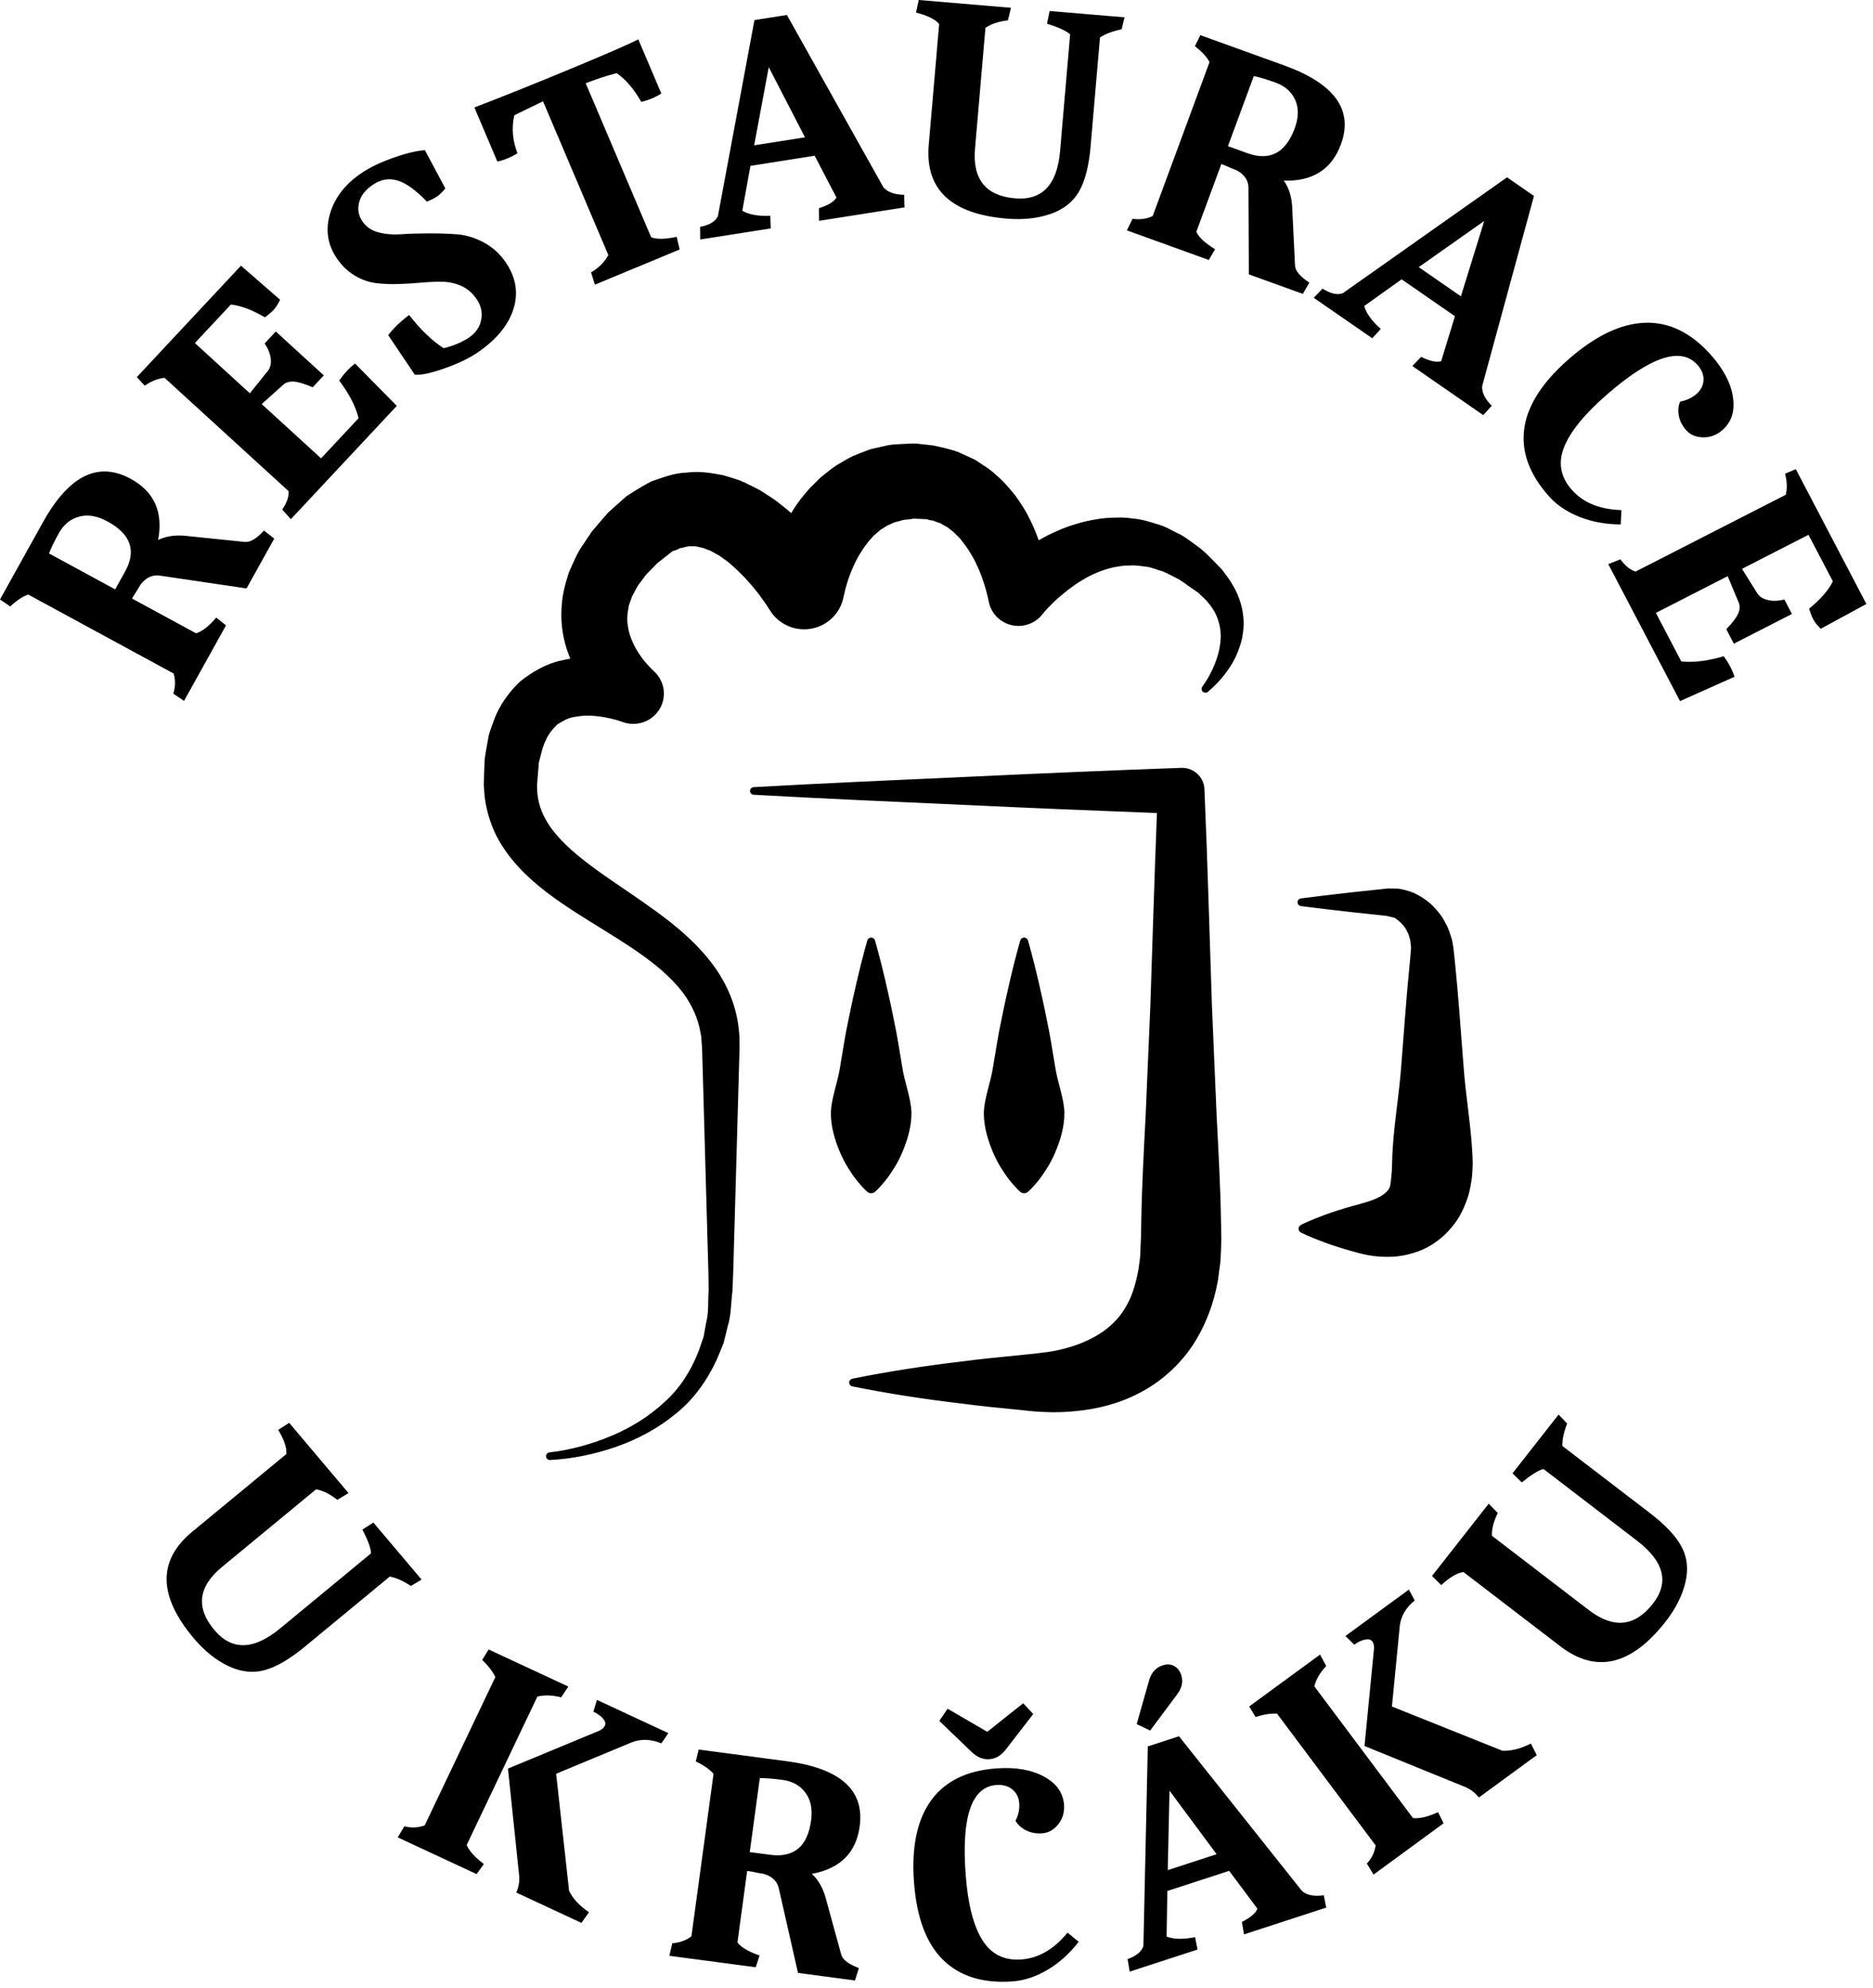 <?xml version="1.0" encoding="UTF-8"?>
<svg width="98px" height="104px" viewBox="0 0 98 104" version="1.1" xmlns="http://www.w3.org/2000/svg" xmlns:xlink="http://www.w3.org/1999/xlink">
    <!-- Generator: sketchtool 64 (101010) - https://sketch.com -->
    <title>FF4B59BD-02FA-4376-BE18-1213D11947B5@2x</title>
    <desc>Created with sketchtool.</desc>
    <g id="Ukrcaku_web" stroke="none" stroke-width="1" fill="none" fill-rule="evenodd">
        <g id="hp_desktop-–-1440px-2" transform="translate(-671, -26)" fill="#000000">
            <g id="Menu-/-Menu-2">
                <g id="Logo" transform="translate(671, 26)">
                    <path d="M52.134,92.51 C53.133,92.437 53.962,92.579 54.618,92.935 C55.275,93.291 55.626,93.784 55.673,94.414 C55.702,94.805 55.6,95.145 55.368,95.436 C55.136,95.725 54.86,95.882 54.541,95.905 C54.223,95.928 53.94,95.878 53.692,95.754 C53.446,95.63 53.259,95.464 53.133,95.254 C53.287,94.948 53.353,94.643 53.33,94.339 C53.308,94.035 53.187,93.792 52.97,93.612 C52.752,93.431 52.472,93.354 52.133,93.378 C50.835,93.473 50.301,95.035 50.526,98.066 C50.64,99.598 50.93,100.736 51.394,101.483 C51.858,102.23 52.541,102.571 53.442,102.505 C54.343,102.438 55.148,101.97 55.857,101.1 L55.857,101.1 L56.438,101.582 C55.966,102.195 55.424,102.682 54.816,103.043 C54.208,103.404 53.595,103.607 52.981,103.652 C51.432,103.764 50.219,103.389 49.342,102.525 C48.465,101.66 47.959,100.31 47.823,98.474 C47.685,96.64 47.979,95.214 48.706,94.202 C49.431,93.187 50.573,92.624 52.134,92.51 Z M36.557,91.523 L41.176,92.136 C43.971,92.508 45.24,93.644 44.981,95.544 C44.793,96.925 43.957,97.753 42.475,98.028 C42.792,98.313 43.027,98.707 43.181,99.211 L43.181,99.211 L44.017,102.255 C44.092,102.518 44.4,102.751 44.939,102.954 L44.939,102.954 L44.734,103.604 L41.753,103.208 L40.742,98.753 C40.647,98.39 40.38,98.146 39.941,98.022 C39.756,97.997 39.533,97.956 39.274,97.899 L39.274,97.899 L39.093,97.876 L38.585,101.615 C38.783,101.872 39.169,102.101 39.742,102.297 L39.742,102.297 L39.542,102.912 L35.021,102.313 L35.177,101.656 C35.558,101.631 35.891,101.51 36.177,101.296 L36.177,101.296 L37.334,92.797 C37.153,92.574 36.844,92.357 36.405,92.144 L36.405,92.144 L36.557,91.523 Z M61.688,90.829 L68.13,98.931 C68.387,99.145 68.765,99.217 69.263,99.146 L69.263,99.146 L69.391,99.792 L65.091,101.193 L64.978,100.542 C65.435,100.313 65.706,100.081 65.791,99.848 L65.791,99.848 L64.313,97.869 L61.079,98.923 L61.04,101.309 C61.413,101.451 61.909,101.463 62.529,101.339 L62.529,101.339 L62.658,101.986 L59.11,103.141 L58.998,102.489 C59.472,102.314 59.749,102.079 59.826,101.79 L59.826,101.79 L60.056,91.361 L61.688,90.829 Z M31.232,88.925 L34.97,90.665 L34.606,91.199 C34.034,90.97 33.503,90.957 33.015,91.163 L33.015,91.163 L29.098,92.79 L29.777,98.919 C29.974,99.323 30.321,99.696 30.816,100.035 L30.816,100.035 L30.423,100.592 L27.014,99.005 C27.154,98.685 27.2,98.358 27.153,98.023 L27.153,98.023 L26.578,92.52 L31.359,90.537 C31.5,90.471 31.597,90.383 31.649,90.274 C31.7,90.166 31.667,90.043 31.552,89.904 C31.434,89.767 31.267,89.645 31.047,89.543 L31.047,89.543 L31.232,88.925 Z M69.068,86.557 L69.391,87.153 C69.063,87.502 68.856,87.857 68.77,88.218 L68.77,88.218 L73.932,95.11 C74.272,95.145 74.71,95.043 75.242,94.802 L75.242,94.802 L75.533,95.382 L71.867,98.065 L71.517,97.487 C71.77,97.221 71.923,96.905 71.978,96.539 L71.978,96.539 L66.817,89.646 C66.513,89.625 66.138,89.682 65.692,89.819 L65.692,89.819 L65.362,89.268 L69.068,86.557 Z M25.565,86.288 L29.737,88.229 L29.358,88.793 C28.892,88.673 28.477,88.66 28.115,88.756 L28.115,88.756 L24.419,96.515 C24.549,96.828 24.848,97.16 25.316,97.512 L25.316,97.512 L24.936,98.038 L20.809,96.117 L21.157,95.539 C21.514,95.632 21.869,95.617 22.221,95.492 L22.221,95.492 L25.917,87.733 C25.792,87.458 25.564,87.159 25.231,86.836 L25.231,86.836 L25.565,86.288 Z M61.192,93.675 L61.099,97.832 L63.657,96.999 L61.192,93.675 Z M39.882,93.019 L39.755,93.019 L39.229,96.888 L40.293,97.029 C41.537,97.195 42.252,96.598 42.438,95.238 C42.52,94.634 42.419,94.146 42.137,93.774 C41.854,93.4 41.456,93.18 40.943,93.111 C40.43,93.043 40.034,93.013 39.755,93.019 Z M73.717,83.155 L74.021,83.725 C73.545,84.115 73.283,84.571 73.236,85.093 L73.236,85.093 L72.829,89.273 L78.611,91.586 C79.065,91.607 79.561,91.482 80.098,91.209 L80.098,91.209 L80.408,91.816 L77.379,94.032 C77.161,93.757 76.89,93.564 76.57,93.444 L76.57,93.444 L71.394,91.338 L71.892,86.238 C71.901,86.084 71.869,85.958 71.797,85.861 C71.724,85.765 71.598,85.735 71.42,85.771 C71.242,85.806 71.055,85.896 70.86,86.039 L70.86,86.039 L70.397,85.584 L73.717,83.155 Z M53.537,89.101 L54.06,89.667 L52.624,91.525 C52.382,91.836 52.095,92.005 51.766,92.029 C51.437,92.053 51.129,91.928 50.843,91.654 L50.843,91.654 L49.148,90.025 L49.58,89.387 L51.659,90.596 L53.537,89.101 Z M60.834,87.118 C61.054,87.046 61.252,87.056 61.427,87.149 C61.602,87.24 61.726,87.395 61.8,87.613 C61.916,87.964 61.845,88.309 61.586,88.644 L61.586,88.644 L60.179,90.53 L59.474,90.192 L60.115,87.936 C60.227,87.51 60.468,87.237 60.834,87.118 Z M15.131,74.433 L18.234,78.106 L17.651,78.461 C17.263,78.155 16.893,77.973 16.539,77.91 L16.539,77.91 L11.616,81.972 C10.365,83.005 10.233,84.106 11.222,85.277 C12.133,86.355 13.278,86.325 14.656,85.188 L14.656,85.188 L19.413,81.261 C19.407,80.998 19.256,80.583 18.963,80.015 L18.963,80.015 L19.537,79.649 L22.058,82.633 L21.5,82.966 C21.086,82.698 20.717,82.533 20.395,82.474 L20.395,82.474 L15.942,86.149 C15.155,86.797 14.455,87.205 13.841,87.371 C13.228,87.537 12.597,87.464 11.948,87.156 C11.3,86.848 10.7,86.366 10.149,85.715 C8.271,83.492 8.241,81.629 10.06,80.128 L10.06,80.128 L14.982,76.066 C15.011,75.744 14.87,75.322 14.557,74.799 L14.557,74.799 L15.131,74.433 Z M81.549,74.001 L81.997,74.469 C81.82,74.926 81.737,75.317 81.747,75.642 L81.747,75.642 L86.332,79.155 C87.141,79.775 87.693,80.364 87.988,80.92 C88.283,81.477 88.348,82.102 88.181,82.795 C88.014,83.487 87.668,84.169 87.141,84.84 C85.345,87.129 83.512,87.556 81.64,86.121 L81.64,86.121 L76.572,82.238 C76.248,82.279 75.86,82.506 75.411,82.919 L75.411,82.919 L74.925,82.444 L77.893,78.662 L78.368,79.149 C78.149,79.588 78.047,79.985 78.06,80.34 L78.06,80.34 L83.128,84.224 C84.417,85.212 85.534,85.103 86.479,83.898 C87.35,82.788 87.075,81.689 85.657,80.601 L85.657,80.601 L80.759,76.848 C80.5,76.911 80.121,77.145 79.623,77.549 L79.623,77.549 L79.138,77.073 L81.549,74.001 Z M47.803,23.202 L47.982,23.209 L47.998,23.212 L48.55,23.272 L48.828,23.304 L49.264,23.4 C49.55,23.47 49.853,23.543 50.113,23.638 L50.113,23.638 L50.833,23.965 C51.077,24.066 51.279,24.233 51.5,24.371 C51.722,24.51 51.927,24.665 52.107,24.84 C52.502,25.168 52.813,25.543 53.12,25.918 C53.391,26.305 53.657,26.693 53.852,27.1 C54.047,27.484 54.212,27.873 54.347,28.263 C54.652,28.09 54.963,27.923 55.295,27.784 C55.691,27.602 56.113,27.46 56.545,27.34 C56.976,27.224 57.428,27.141 57.879,27.099 C58.339,27.074 58.794,27.048 59.253,27.124 C59.714,27.154 60.15,27.296 60.581,27.43 C61.018,27.548 61.391,27.797 61.789,27.98 C62.164,28.197 62.491,28.469 62.836,28.713 C63.157,28.979 63.431,29.284 63.72,29.572 L63.72,29.572 L63.826,29.681 L63.879,29.735 L63.905,29.762 L63.955,29.815 L63.959,29.822 L63.969,29.836 L64.133,30.06 C64.244,30.219 64.346,30.328 64.472,30.564 C64.729,30.981 64.888,31.398 64.986,31.831 C65.078,32.268 65.099,32.719 65.028,33.143 C64.978,33.574 64.826,33.969 64.664,34.341 C64.308,35.08 63.8,35.678 63.204,36.189 C63.12,36.261 62.992,36.252 62.919,36.169 C62.856,36.097 62.853,35.995 62.907,35.922 L62.907,35.922 L62.918,35.906 C63.329,35.342 63.632,34.674 63.784,34.032 C63.847,33.708 63.897,33.387 63.861,33.081 C63.848,32.773 63.759,32.487 63.653,32.218 C63.535,31.95 63.369,31.701 63.201,31.515 C63.148,31.425 62.977,31.28 62.85,31.157 L62.85,31.157 L62.649,30.966 L62.637,30.954 L62.629,30.948 L62.67,30.991 L62.666,30.989 L62.64,30.972 L62.588,30.935 L62.485,30.863 C62.204,30.68 61.947,30.464 61.671,30.3 C61.38,30.164 61.108,29.994 60.82,29.884 C60.523,29.812 60.249,29.664 59.953,29.645 C59.663,29.607 59.38,29.553 59.093,29.587 C58.809,29.569 58.526,29.634 58.245,29.682 C57.967,29.745 57.689,29.835 57.418,29.946 C57.144,30.063 56.877,30.189 56.617,30.355 C56.354,30.501 56.104,30.691 55.858,30.878 C55.615,31.07 55.374,31.271 55.146,31.485 C54.935,31.69 54.681,31.952 54.556,32.118 C54.032,32.809 53.04,32.95 52.34,32.432 C52.024,32.197 51.821,31.869 51.743,31.514 L51.743,31.514 L51.685,31.247 C51.64,31.044 51.548,30.693 51.452,30.42 C51.356,30.131 51.247,29.844 51.118,29.578 C50.996,29.304 50.852,29.051 50.7,28.816 C50.552,28.575 50.388,28.369 50.226,28.164 C50.048,27.988 49.882,27.803 49.692,27.678 C49.607,27.599 49.512,27.542 49.414,27.496 C49.314,27.453 49.235,27.369 49.127,27.348 C49.026,27.316 48.928,27.28 48.831,27.238 C48.742,27.216 48.68,27.221 48.609,27.198 L48.609,27.198 L48.508,27.162 L48.234,27.149 L47.803,27.13 L47.784,27.134 L47.74,27.141 L47.651,27.154 L47.473,27.177 C47.356,27.189 47.235,27.194 47.134,27.238 C47.03,27.27 46.924,27.296 46.815,27.319 L46.815,27.319 L46.525,27.45 C46.423,27.479 46.339,27.548 46.249,27.606 C46.16,27.666 46.062,27.706 45.984,27.79 L45.984,27.79 L45.728,28.009 L45.489,28.27 C45.339,28.465 45.184,28.658 45.047,28.888 C44.903,29.107 44.776,29.353 44.66,29.61 C44.543,29.864 44.438,30.134 44.353,30.409 C44.266,30.66 44.185,31.011 44.152,31.162 L44.152,31.162 L44.123,31.289 C43.877,32.408 42.759,33.118 41.627,32.874 C41.033,32.746 40.549,32.376 40.263,31.895 C40.132,31.674 39.89,31.336 39.685,31.061 C39.465,30.777 39.234,30.506 38.997,30.248 C38.752,30.003 38.514,29.749 38.263,29.546 C38.142,29.43 38.017,29.333 37.892,29.251 C37.767,29.17 37.643,29.053 37.52,29.002 L37.52,29.002 L37.158,28.803 C37.041,28.766 36.928,28.723 36.815,28.672 C36.599,28.632 36.389,28.549 36.195,28.582 C35.995,28.541 35.793,28.658 35.577,28.675 C35.501,28.724 35.421,28.762 35.334,28.791 L35.334,28.791 L35.191,28.831 L34.941,29.029 L34.438,29.424 L34.385,29.466 L34.347,29.506 L34.169,29.691 L33.808,30.057 L33.524,30.441 C33.304,30.692 33.219,30.959 33.064,31.213 C33.024,31.344 32.98,31.471 32.929,31.6 C32.877,31.728 32.885,31.856 32.851,31.984 C32.813,32.24 32.806,32.497 32.854,32.76 C32.885,33.023 32.972,33.293 33.089,33.564 C33.204,33.836 33.365,34.105 33.55,34.365 C33.719,34.608 33.995,34.904 34.133,35.034 L34.133,35.034 L34.24,35.137 C34.881,35.741 34.905,36.746 34.292,37.379 C33.833,37.853 33.147,37.983 32.562,37.765 C32.245,37.646 31.719,37.517 31.302,37.473 C30.859,37.413 30.441,37.432 30.081,37.502 C29.826,37.533 29.628,37.624 29.444,37.729 L29.171,37.889 C28.945,38.108 28.715,38.358 28.556,38.727 C28.372,39.095 28.305,39.492 28.195,39.888 L28.195,39.888 L28.126,40.736 L28.099,41.066 L28.108,41.378 C28.154,42.198 28.5,42.958 29.128,43.685 C29.748,44.41 30.595,45.07 31.497,45.71 C32.402,46.35 33.374,46.978 34.338,47.681 C35.298,48.388 36.268,49.17 37.083,50.185 C37.903,51.196 38.509,52.435 38.653,53.83 C38.708,54.232 38.679,54.377 38.696,54.779 L38.696,54.779 L38.528,60.75 L38.432,64.162 C38.392,65.305 38.383,66.423 38.319,67.587 C38.24,68.183 38.262,68.787 38.079,69.372 L38.079,69.372 L37.862,70.252 L37.517,71.095 C37.014,72.194 36.292,73.219 35.343,73.969 C34.412,74.735 33.344,75.299 32.231,75.689 C31.114,76.073 29.961,76.319 28.782,76.377 C28.671,76.384 28.575,76.298 28.57,76.188 C28.565,76.082 28.643,75.991 28.747,75.979 L28.747,75.979 C29.869,75.852 30.974,75.54 32.002,75.109 C33.03,74.674 33.982,74.083 34.774,73.34 C35.588,72.616 36.163,71.682 36.548,70.698 L36.548,70.698 L36.81,69.947 L36.954,69.159 C37.093,68.644 37.033,68.089 37.078,67.559 C37.078,66.45 37.022,65.293 36.998,64.162 L36.998,64.162 L36.901,60.75 L36.806,57.339 L36.757,55.633 L36.733,54.779 C36.709,54.616 36.706,54.189 36.652,54.029 C36.511,53.161 36.07,52.272 35.414,51.546 C34.762,50.801 33.91,50.158 33,49.548 C32.084,48.939 31.102,48.362 30.106,47.723 C29.115,47.077 28.092,46.377 27.174,45.403 C26.72,44.914 26.297,44.355 25.967,43.713 C25.645,43.066 25.436,42.348 25.353,41.627 L25.353,41.627 L25.314,41.088 L25.312,41.054 L25.311,41.038 L25.314,40.939 L25.316,40.886 L25.319,40.779 L25.327,40.566 L25.359,39.712 C25.414,39.352 25.475,38.99 25.544,38.63 C25.6,38.266 25.763,37.933 25.877,37.586 C26.144,36.895 26.614,36.218 27.215,35.649 C27.859,35.135 28.614,34.706 29.376,34.551 C29.532,34.513 29.686,34.484 29.841,34.458 C29.7,34.117 29.579,33.765 29.505,33.393 C29.376,32.831 29.344,32.229 29.393,31.65 C29.43,31.056 29.586,30.506 29.761,29.959 C29.985,29.459 30.196,28.918 30.504,28.499 L30.504,28.499 L30.944,27.836 L31.436,27.256 L31.685,26.968 L31.811,26.823 L32.05,26.607 L32.527,26.182 L32.765,25.97 L33.182,25.699 C33.467,25.522 33.761,25.351 34.057,25.194 C34.66,24.986 35.257,24.741 35.925,24.723 C36.583,24.633 37.228,24.742 37.843,24.86 C38.136,24.944 38.426,25.036 38.716,25.135 C38.987,25.247 39.237,25.379 39.497,25.506 C39.766,25.628 39.974,25.787 40.21,25.932 C40.445,26.077 40.663,26.232 40.861,26.399 C41.052,26.542 41.228,26.692 41.399,26.844 C41.432,26.792 41.459,26.74 41.493,26.688 C41.734,26.289 42.041,25.911 42.363,25.546 L42.363,25.546 L42.892,25.018 C43.081,24.851 43.29,24.697 43.491,24.539 C43.686,24.376 43.922,24.251 44.147,24.119 C44.373,23.987 44.598,23.856 44.849,23.768 C45.092,23.671 45.337,23.571 45.586,23.49 L45.586,23.49 L46.345,23.318 C46.601,23.256 46.85,23.245 47.101,23.233 L47.101,23.233 L47.476,23.214 L47.663,23.206 L47.757,23.203 L47.803,23.202 Z M61.8,40.168 C62.446,40.144 62.991,40.641 63.019,41.279 L63.019,41.279 L63.023,41.377 C63.185,45.13 63.283,48.882 63.412,52.636 L63.412,52.636 L63.653,58.266 C63.748,60.142 63.855,62.019 63.886,63.896 L63.886,63.896 L63.899,64.598 L63.902,64.775 L63.899,65.043 L63.884,65.395 C63.868,65.644 63.874,65.83 63.839,66.128 L63.839,66.128 L63.715,67.039 C63.504,68.197 63.087,69.331 62.396,70.39 C61.696,71.433 60.704,72.318 59.608,72.874 C58.518,73.447 57.36,73.72 56.251,73.822 C55.696,73.878 55.146,73.891 54.608,73.864 C54.044,73.849 53.635,73.776 53.14,73.735 C52.19,73.64 51.241,73.55 50.292,73.422 C48.393,73.197 46.495,72.909 44.596,72.525 C44.484,72.5 44.412,72.394 44.435,72.283 C44.452,72.201 44.517,72.142 44.596,72.124 C46.495,71.739 48.393,71.453 50.292,71.226 C51.241,71.098 52.19,71.009 53.14,70.913 C53.595,70.864 54.134,70.818 54.519,70.765 C54.93,70.721 55.33,70.648 55.709,70.545 C56.471,70.347 57.152,70.041 57.701,69.665 C58.247,69.277 58.664,68.826 58.959,68.269 C59.272,67.731 59.449,67.051 59.573,66.367 L59.573,66.367 L59.64,65.88 C59.666,65.713 59.663,65.431 59.677,65.212 L59.677,65.212 L59.693,64.859 L59.698,64.772 L59.698,64.77 L59.701,64.598 L59.714,63.896 C59.745,62.019 59.852,60.142 59.947,58.266 L59.947,58.266 L60.188,52.636 C60.304,49.268 60.4,45.9 60.534,42.533 C57.229,42.407 53.922,42.27 50.617,42.114 C46.89,41.948 43.162,41.784 39.435,41.576 C39.322,41.571 39.237,41.476 39.244,41.365 C39.25,41.263 39.333,41.182 39.435,41.177 C43.162,40.969 46.89,40.806 50.617,40.638 C54.344,40.463 58.072,40.303 61.8,40.168 Z M72.652,46.475 L72.756,46.48 L72.884,46.481 L73.145,46.486 C73.359,46.511 73.69,46.599 73.935,46.694 C74.384,46.9 74.823,47.192 75.153,47.592 C75.329,47.785 75.487,47.996 75.602,48.234 C75.745,48.465 75.834,48.716 75.911,48.976 C76.01,49.235 76.033,49.502 76.068,49.776 C76.09,49.997 76.114,50.218 76.137,50.441 C76.307,52.102 76.426,53.874 76.567,55.646 C76.685,57.416 77.028,59.191 77.056,60.85 L77.056,60.85 L77.042,61.235 L77.02,61.541 C76.989,61.822 76.92,62.204 76.839,62.506 C76.653,63.102 76.39,63.7 75.939,64.223 C75.511,64.741 74.949,65.148 74.403,65.384 C73.85,65.611 73.328,65.72 72.858,65.744 C71.92,65.79 71.221,65.595 70.71,65.445 C70.164,65.29 69.688,65.139 69.297,64.993 C68.514,64.708 68.067,64.475 68.067,64.475 C67.955,64.418 67.912,64.283 67.971,64.17 L67.971,64.17 L68.067,64.077 C68.067,64.077 68.514,63.845 69.297,63.56 C69.688,63.412 70.164,63.263 70.71,63.106 C71.286,62.951 71.829,62.809 72.21,62.597 C72.61,62.371 72.737,62.134 72.749,61.956 C72.772,61.87 72.771,61.718 72.803,61.549 C72.8,61.462 72.801,61.444 72.82,61.321 C72.828,61.143 72.834,60.963 72.841,60.782 C72.869,59.122 73.212,57.359 73.33,55.592 C73.471,53.827 73.59,52.059 73.76,50.403 L73.76,50.403 L73.789,50.094 L73.808,49.837 C73.814,49.705 73.846,49.564 73.816,49.441 C73.806,49.312 73.797,49.177 73.749,49.063 C73.724,48.933 73.677,48.819 73.615,48.711 C73.511,48.479 73.341,48.311 73.169,48.158 C73.084,48.113 73.08,48.068 72.959,48.009 C72.817,47.976 72.678,47.941 72.542,47.911 C69.857,47.638 68.067,47.399 68.067,47.399 C67.955,47.383 67.878,47.283 67.891,47.172 C67.904,47.08 67.978,47.009 68.067,46.999 C68.067,46.999 69.857,46.76 72.542,46.486 L72.542,46.486 L72.605,46.479 L72.637,46.476 L72.652,46.475 Z M53.588,49.048 L53.643,49.056 C53.716,49.076 53.767,49.133 53.787,49.197 C53.787,49.197 54.027,50.02 54.317,51.253 C54.457,51.868 54.623,52.587 54.773,53.358 C54.943,54.129 55.064,54.952 55.203,55.772 C55.322,56.594 55.664,57.418 55.692,58.188 C55.702,58.959 55.469,59.678 55.209,60.292 C55.077,60.602 54.927,60.884 54.768,61.135 C54.61,61.384 54.458,61.603 54.31,61.784 C54.023,62.143 53.787,62.349 53.787,62.349 C53.67,62.449 53.496,62.447 53.382,62.349 C53.382,62.349 53.146,62.143 52.859,61.784 C52.712,61.603 52.559,61.384 52.401,61.135 C52.243,60.884 52.092,60.602 51.96,60.292 C51.701,59.678 51.467,58.959 51.477,58.188 C51.505,57.418 51.848,56.594 51.966,55.772 C52.106,54.952 52.226,54.129 52.396,53.358 C52.546,52.587 52.712,51.868 52.852,51.253 C53.143,50.02 53.382,49.197 53.382,49.197 C53.415,49.088 53.532,49.024 53.643,49.056 Z M45.584,49.048 L45.64,49.056 C45.711,49.075 45.764,49.132 45.783,49.199 C45.783,49.199 46.024,50.021 46.313,51.253 C46.454,51.87 46.621,52.589 46.77,53.36 C46.94,54.129 47.059,54.952 47.2,55.773 C47.317,56.594 47.661,57.418 47.689,58.188 C47.699,58.957 47.466,59.677 47.206,60.292 C47.074,60.602 46.923,60.884 46.764,61.134 C46.606,61.385 46.455,61.603 46.306,61.783 C46.02,62.144 45.783,62.349 45.783,62.349 C45.667,62.451 45.492,62.448 45.379,62.349 C45.379,62.349 45.143,62.144 44.856,61.783 C44.707,61.603 44.555,61.385 44.398,61.134 C44.239,60.884 44.088,60.602 43.956,60.292 C43.696,59.677 43.463,58.957 43.474,58.188 C43.501,57.418 43.845,56.594 43.962,55.773 C44.103,54.952 44.222,54.129 44.392,53.36 C44.542,52.589 44.709,51.87 44.85,51.253 C45.138,50.021 45.379,49.199 45.379,49.199 C45.412,49.088 45.528,49.024 45.64,49.056 Z M93.962,24.545 L97.654,31.596 L95.263,32.894 C95.078,32.705 94.949,32.542 94.875,32.402 C94.802,32.261 94.729,32.076 94.657,31.842 C95.256,31.352 95.671,30.876 95.901,30.414 L95.901,30.414 L94.625,27.978 L91.146,29.758 L91.955,31.053 C92.065,31.217 92.249,31.331 92.503,31.39 C92.758,31.45 93.044,31.441 93.364,31.364 L93.364,31.364 L93.759,32.118 L90.72,33.673 L90.325,32.917 C90.646,32.582 90.851,32.311 90.943,32.104 C91.034,31.899 91.045,31.71 90.979,31.535 L90.979,31.535 L90.397,30.141 L86.64,32.062 L87.969,34.601 C88.601,34.671 89.341,34.579 90.19,34.33 C90.326,34.518 90.441,34.7 90.534,34.881 C90.628,35.059 90.701,35.234 90.753,35.404 L90.753,35.404 L87.903,36.677 L84.15,29.512 L84.782,29.26 C85.038,29.607 85.305,29.82 85.582,29.899 L85.582,29.899 L93.434,25.884 C93.519,25.546 93.505,25.178 93.397,24.781 L93.397,24.781 L93.962,24.545 Z M2.245,27.323 C3.603,24.88 5.132,24.12 6.831,25.044 C8.068,25.716 8.548,26.784 8.273,28.249 C8.656,28.061 9.112,27.984 9.643,28.025 L9.643,28.025 L12.818,28.351 C13.094,28.376 13.424,28.178 13.811,27.754 L13.811,27.754 L14.349,28.177 L12.9,30.782 L8.333,30.108 C7.956,30.065 7.629,30.223 7.353,30.582 C7.263,30.745 7.145,30.936 6.998,31.155 L6.998,31.155 L6.911,31.312 L10.256,33.129 C10.571,33.039 10.924,32.765 11.316,32.307 L11.316,32.307 L11.825,32.715 L9.629,36.666 L9.067,36.286 C9.18,35.925 9.186,35.574 9.086,35.234 L9.086,35.234 L1.481,31.104 C1.207,31.191 0.891,31.398 0.533,31.724 L0.533,31.724 L-2.77859607e-13,31.361 Z M5.626,27.279 C5.086,26.985 4.588,26.901 4.135,27.028 C3.681,27.154 3.33,27.44 3.08,27.89 C2.831,28.339 2.659,28.693 2.565,28.952 L2.565,28.952 L6.026,30.832 L6.544,29.901 C7.149,28.814 6.843,27.939 5.626,27.279 Z M86.081,16.885 C87.337,16.844 88.482,17.404 89.515,18.563 C90.178,19.307 90.563,20.044 90.673,20.778 C90.782,21.51 90.596,22.084 90.118,22.502 C89.82,22.76 89.483,22.886 89.11,22.879 C88.735,22.87 88.442,22.748 88.232,22.51 C88.021,22.273 87.891,22.02 87.841,21.751 C87.791,21.482 87.813,21.233 87.907,21.009 C88.246,20.945 88.531,20.812 88.763,20.611 C88.995,20.409 89.118,20.168 89.132,19.887 C89.146,19.607 89.04,19.34 88.814,19.087 C87.956,18.123 86.372,18.644 84.064,20.652 C82.9,21.668 82.156,22.583 81.834,23.399 C81.512,24.217 81.649,24.961 82.247,25.631 C82.843,26.301 83.707,26.653 84.837,26.684 L84.837,26.684 L84.801,27.434 C84.02,27.432 83.301,27.3 82.642,27.039 C81.984,26.777 81.45,26.417 81.043,25.96 C80.016,24.807 79.586,23.625 79.754,22.413 C79.922,21.201 80.705,19.986 82.101,18.769 C83.499,17.554 84.826,16.924 86.081,16.885 Z M12.609,13.899 L14.657,15.681 C14.541,15.916 14.429,16.09 14.321,16.208 C14.212,16.324 14.059,16.455 13.862,16.6 C13.192,16.211 12.599,15.987 12.082,15.93 L12.082,15.93 L10.197,17.946 L13.073,20.574 L14.032,19.381 C14.15,19.222 14.195,19.014 14.165,18.757 C14.135,18.5 14.029,18.237 13.847,17.964 L13.847,17.964 L14.43,17.341 L16.943,19.637 L16.36,20.26 C15.931,20.077 15.604,19.978 15.377,19.963 C15.151,19.95 14.965,20.002 14.822,20.124 L14.822,20.124 L13.693,21.14 L16.8,23.977 L18.762,21.877 C18.614,21.268 18.275,20.61 17.748,19.906 C17.881,19.716 18.017,19.547 18.156,19.399 C18.294,19.251 18.434,19.125 18.579,19.019 L18.579,19.019 L20.761,21.232 L15.219,27.16 L14.766,26.658 C15.009,26.301 15.121,25.982 15.102,25.695 L15.102,25.695 L8.61,19.765 C8.26,19.802 7.914,19.938 7.573,20.174 L7.573,20.174 L7.157,19.729 L12.609,13.899 Z M78.853,9.276 L80.261,10.251 L77.55,20.2 C77.529,20.532 77.697,20.874 78.053,21.227 L78.053,21.227 L77.607,21.716 L73.897,19.147 L74.357,18.669 C74.817,18.893 75.166,18.97 75.406,18.895 L75.406,18.895 L76.126,16.542 L73.338,14.612 L71.379,16.009 C71.486,16.388 71.775,16.789 72.246,17.207 L72.246,17.207 L71.799,17.695 L68.739,15.578 L69.199,15.099 C69.627,15.368 69.981,15.448 70.263,15.336 L70.263,15.336 L78.853,9.276 Z M22.231,7.853 L23.301,9.858 C23.133,10.058 22.987,10.201 22.863,10.283 C22.739,10.363 22.564,10.453 22.338,10.55 C21.761,9.948 21.252,9.58 20.81,9.446 C20.369,9.311 19.944,9.376 19.536,9.647 C19.128,9.915 18.879,10.228 18.79,10.588 C18.701,10.948 18.756,11.275 18.954,11.569 C19.153,11.864 19.433,12.058 19.795,12.154 C20.157,12.25 20.553,12.283 20.984,12.255 C21.416,12.225 21.891,12.211 22.412,12.208 C22.933,12.206 23.43,12.222 23.905,12.257 C24.377,12.292 24.848,12.434 25.313,12.684 C25.779,12.934 26.165,13.284 26.47,13.738 C27.008,14.536 27.134,15.362 26.849,16.216 C26.563,17.07 25.912,17.832 24.894,18.503 C24.463,18.786 23.902,19.048 23.209,19.288 C22.517,19.528 22.015,19.632 21.703,19.601 L21.703,19.601 L20.312,17.533 C20.592,17.166 20.958,16.813 21.407,16.479 C21.999,17.241 22.601,17.821 23.213,18.215 C23.714,18.095 24.147,17.915 24.514,17.674 C24.881,17.432 25.101,17.12 25.175,16.739 C25.249,16.357 25.174,16 24.952,15.668 C24.729,15.338 24.461,15.102 24.147,14.962 C23.835,14.82 23.503,14.748 23.155,14.741 C22.807,14.734 22.437,14.75 22.044,14.785 C21.651,14.821 21.251,14.847 20.842,14.859 C20.435,14.873 20.043,14.856 19.667,14.809 C19.291,14.762 18.92,14.629 18.556,14.412 C18.191,14.194 17.877,13.889 17.614,13.5 C17.132,12.784 17.019,12.002 17.275,11.152 C17.531,10.305 18.094,9.592 18.966,9.02 C19.387,8.742 19.916,8.49 20.55,8.263 C21.185,8.036 21.744,7.898 22.231,7.853 L22.231,7.853 Z M77.658,11.56 L74.232,13.975 L76.439,15.502 L77.658,11.56 Z M62.804,1.839 L67.183,3.419 C69.832,4.375 70.824,5.753 70.159,7.553 C69.675,8.863 68.679,9.495 67.172,9.45 C67.42,9.794 67.564,10.228 67.606,10.753 L67.606,10.753 L67.76,13.905 C67.777,14.177 68.027,14.47 68.509,14.783 L68.509,14.783 L68.169,15.373 L65.343,14.353 L65.322,9.79 C65.308,9.414 65.1,9.119 64.699,8.905 C64.522,8.841 64.315,8.755 64.073,8.645 L64.073,8.645 L63.903,8.583 L62.594,12.128 C62.731,12.421 63.059,12.725 63.576,13.038 L63.576,13.038 L63.247,13.599 L58.962,12.052 L59.256,11.446 C59.635,11.5 59.986,11.454 60.311,11.304 L60.311,11.304 L63.286,3.248 C63.157,2.994 62.903,2.715 62.521,2.415 L62.521,2.415 L62.804,1.839 Z M33.399,2.061 L34.602,4.892 C34.442,4.994 34.276,5.081 34.104,5.152 C33.931,5.224 33.747,5.283 33.551,5.328 C33.171,4.66 32.743,4.157 32.267,3.825 C31.728,3.965 31.189,4.142 30.646,4.356 L30.646,4.356 L34.07,12.413 C34.369,12.525 34.814,12.518 35.405,12.39 L35.405,12.39 L35.561,13.052 L31.127,14.892 L30.925,14.25 C31.335,14.007 31.637,13.706 31.83,13.343 L31.83,13.343 L28.413,5.3 C28.193,5.404 27.693,5.646 26.912,6.029 C26.759,6.684 26.814,7.345 27.075,8.016 C26.906,8.123 26.731,8.213 26.553,8.286 C26.375,8.36 26.199,8.416 26.024,8.454 L26.024,8.454 L24.821,5.622 C26.331,5.043 28,4.372 29.829,3.613 C31.657,2.855 32.848,2.337 33.399,2.061 L33.399,2.061 Z M41.173,0.784 L46.222,9.798 C46.441,10.051 46.802,10.182 47.306,10.19 L47.306,10.19 L47.328,10.849 L42.856,11.551 L42.85,10.891 C43.339,10.736 43.643,10.552 43.765,10.334 L43.765,10.334 L42.626,8.147 L39.264,8.677 L38.839,11.026 C39.182,11.226 39.671,11.315 40.304,11.29 L40.304,11.29 L40.325,11.95 L36.638,12.529 L36.631,11.869 C37.129,11.769 37.438,11.583 37.562,11.309 L37.562,11.309 L39.475,1.05 L41.173,0.784 Z M48.07,-7.24474946e-15 L52.895,0.407 L52.738,1.064 C52.246,1.123 51.854,1.253 51.56,1.457 L51.56,1.457 L51.016,7.771 C50.876,9.377 51.576,10.246 53.113,10.376 C54.529,10.496 55.313,9.67 55.466,7.902 L55.466,7.902 L55.992,1.799 C55.798,1.618 55.394,1.431 54.781,1.238 L54.781,1.238 L54.92,0.577 L58.839,0.906 L58.685,1.533 C58.202,1.635 57.824,1.777 57.554,1.963 L57.554,1.963 L57.061,7.676 C56.974,8.685 56.774,9.462 56.461,10.011 C56.149,10.558 55.654,10.95 54.975,11.189 C54.296,11.425 53.529,11.508 52.672,11.437 C49.753,11.191 48.393,9.901 48.595,7.569 L48.595,7.569 L49.139,1.254 C48.929,1.006 48.525,0.809 47.93,0.66 L47.93,0.66 L48.07,-7.24474946e-15 Z M65.602,3.98 L64.248,7.647 L65.258,8.011 C66.437,8.436 67.265,8.005 67.742,6.716 C67.952,6.143 67.96,5.645 67.765,5.219 C67.57,4.796 67.229,4.496 66.743,4.321 C66.256,4.146 65.877,4.032 65.602,3.98 L65.602,3.98 Z M40.223,3.514 L39.459,7.602 L42.119,7.185 L40.223,3.514 Z" id="Combined-Shape"></path>
                </g>
            </g>
        </g>
    </g>
</svg>
